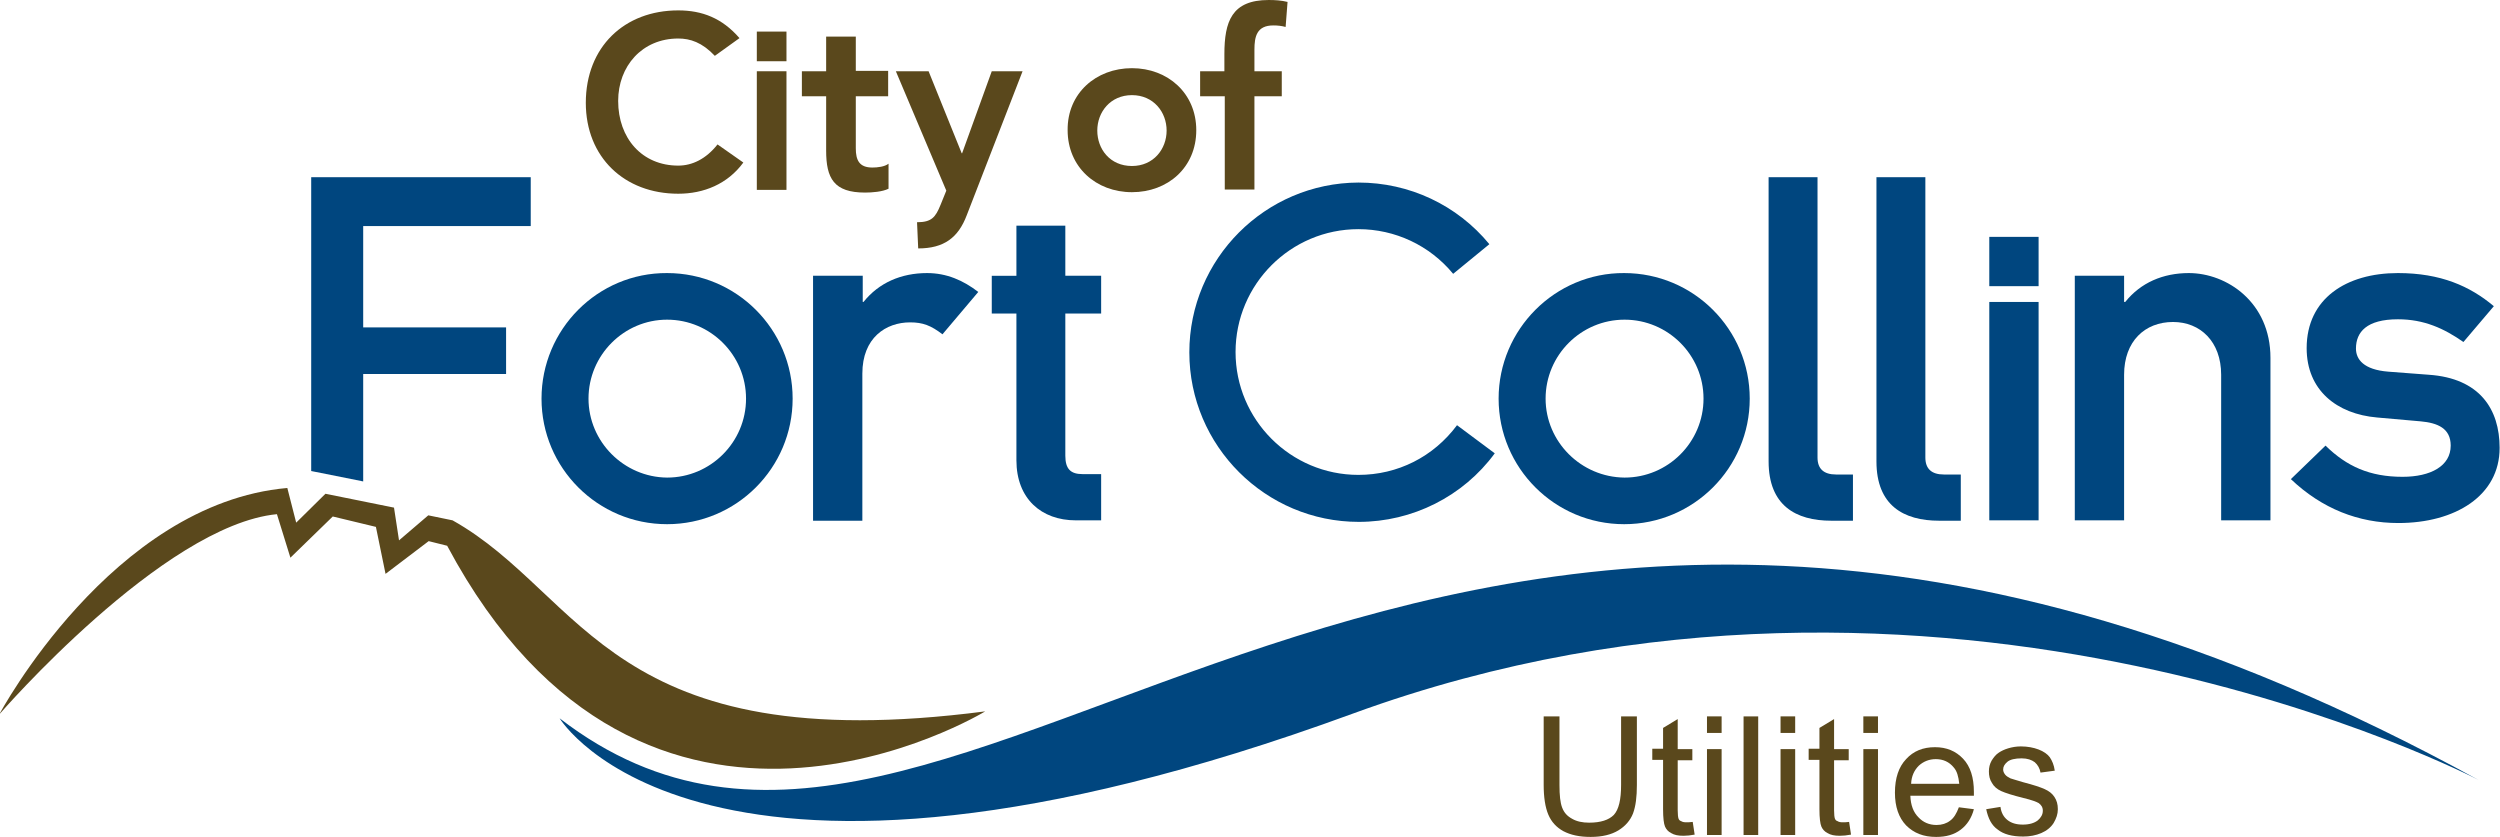 <?xml version="1.0" encoding="UTF-8"?>
<svg enable-background="new 0 0 649.1 217.3" version="1.1" viewBox="0 0 649.1 217.3" xml:space="preserve" xmlns="http://www.w3.org/2000/svg">
<style type="text/css">
	.st0{fill:#5A481C;}
	.st1{fill:#00467F;}
</style>
		<path class="st0" d="m185.6 14.5c-3.3-3.5-6.4-4.5-9.5-4.5-9.4 0-15.6 7.2-15.6 16.2 0 9.7 6.2 16.8 15.6 16.8 3.6 0 7.2-1.7 10.2-5.5l6.7 4.7c-4.1 5.6-10.3 8.1-16.9 8.1-14 0-24-9.5-24-23.6 0-14.5 10-24 24-24 6.2 0 11.4 2 15.9 7.2l-6.4 4.6z"/>
		<path class="st0" d="m208.2 25v-6.5h6.3v-9h7.7v8.9h8.4v6.6h-8.4v13.5c0 3.1 0.9 5 4.3 5 1.3 0 3.2-0.2 4.2-1v6.5c-1.6 0.8-4.3 1-6.1 1-8.1 0-10.1-3.7-10.1-10.9v-14.1h-6.3z"/>
		<path class="st0" d="m238.1 57.7c3.8 0 4.8-1.3 6.1-4.5l1.5-3.7-13.1-31h8.5l8.6 21.3h0.1l7.7-21.3h8l-14.5 37.4c-2.2 5.8-5.9 8.6-12.6 8.6l-0.3-6.8z"/>
		<path class="st0" d="m293.9 17.7c9.3 0 16.7 6.5 16.7 16.1 0 9.7-7.4 16.1-16.7 16.1s-16.7-6.5-16.7-16.1c-0.1-9.6 7.4-16.1 16.7-16.1zm0 25.4c5.6 0 9-4.4 9-9.2s-3.4-9.2-9-9.2-9 4.4-9 9.2 3.3 9.2 9 9.2z"/>
		<path class="st0" d="m317.9 25h-6.3v-6.5h6.3v-4.4c0-8.5 1.9-14.1 11.5-14.1 1.7 0 3.3 0.1 4.9 0.5l-0.5 6.5c-1.1-0.3-2.1-0.4-3.2-0.4-4.3 0-4.9 2.9-4.9 6.3v5.6h7.1v6.5h-7.1v24.2h-7.7v-24.2z"/>
		<path class="st1" d="m603.8 115.7c5.5 5.4 11.5 8.1 20 8.1 7.3 0 12.5-2.8 12.5-8.1 0-4.5-3.4-5.9-7.8-6.3l-11.3-1c-10.5-0.9-18.3-7.1-18.3-18 0-12.9 10.3-19.5 23.7-19.5 11.1 0 18.7 3.4 24.9 8.6l-7.9 9.3c-5-3.5-10.2-5.9-17-5.9-8.1 0-10.9 3.3-10.9 7.6 0 2.8 2 5.5 8.4 6l10.5 0.8c13.2 0.9 18.4 8.9 18.4 19 0 12.4-11.5 19.5-26.3 19.5-10.3 0-19.8-3.7-27.9-11.4l9-8.7z"/>
		<path class="st1" d="m263.8 58.6h12.8v13h9.3v9.8h-9.3v36.9c0 3.5 1.4 4.8 4.5 4.8h4.8v12h-6.6c-8.9 0-15.4-5.6-15.4-15.6v-38.1h-6.4v-9.8h6.4v-13z"/>
		<path class="st1" d="M459.1,46h12.8v72.8c0,2.9,1.6,4.4,4.8,4.4h4.4v12h-5.6c-9.3,0-16.3-4-16.3-15.4V46z"/>
		<path class="st1" d="M487.1,46h12.8v72.8c0,2.9,1.6,4.4,4.8,4.4h4.4v12h-5.6c-9.3,0-16.3-4-16.3-15.4V46z"/>
		<rect class="st1" x="516.5" y="78.4" width="12.8" height="56.7"/>
		<rect class="st1" x="516.5" y="61.5" width="12.8" height="12.8"/>
		<rect class="st0" x="196.5" y="18.5" width="7.7" height="30.8"/>
		<rect class="st0" x="196.5" y="8.2" width="7.7" height="7.7"/>
		<path class="st1" d="m538.7 71.6h12.8v6.8h0.3c4-5 9.8-7.5 16.5-7.5 9.9 0 21.2 7.6 21.2 22v42.2h-12.8v-37.8c0-8.6-5.4-13.7-12.5-13.7-7.3 0-12.7 5-12.7 13.7v37.8h-12.8v-63.5z"/>
		<path class="st1" d="m211.2 71.6h12.8v6.8h0.2c4-5 9.8-7.5 16.5-7.5 5.1 0 9.4 1.9 13.3 4.9l-9.3 11c-3-2.3-5.1-3.1-8.4-3.1-6.3 0-12.4 4-12.4 13.3v38.2h-12.8v-63.6z"/>
		<path class="st1" d="m389.1 103.5c0 18 14.6 32.6 32.6 32.6s32.6-14.6 32.6-32.6-14.6-32.6-32.6-32.6c-17.9-0.1-32.6 14.6-32.6 32.6zm12.2 0c0-11.3 9.2-20.5 20.5-20.5s20.5 9.2 20.5 20.5-9.2 20.5-20.5 20.5c-11.3-0.1-20.5-9.3-20.5-20.5z"/>
		<path class="st1" d="m308.8 91.5c0 24.3 19.8 44 44 44 13.9 0 27.1-6.6 35.3-17.8l-9.8-7.3c-6.1 8.2-15.4 12.9-25.6 12.9-17.6 0-31.9-14.3-31.9-31.9s14.3-31.9 31.9-31.9c9.5 0 18.5 4.2 24.6 11.6l9.4-7.7c-8.4-10.2-20.8-16-34-16-24.2 0.1-43.9 19.8-43.9 44.1z"/>
		<path class="st1" d="m140.6 103.5c0 18 14.6 32.6 32.6 32.6s32.6-14.6 32.6-32.6-14.6-32.6-32.6-32.6c-18-0.1-32.6 14.6-32.6 32.6zm12.2 0c0-11.3 9.2-20.5 20.4-20.5 11.3 0 20.5 9.2 20.5 20.5s-9.2 20.5-20.5 20.5c-11.2-0.1-20.4-9.3-20.4-20.5z"/>
		<path class="st0" d="m117.5 135.1l-6.3-1.3-7.6 6.5-1.3-8.5-17.8-3.6-7.6 7.5-2.3-9c-45.6 4-74.8 58.8-74.8 58.8s42.5-49.1 72.1-52l3.5 11.3 11-10.7 11.2 2.7 2.5 12.2 11.2-8.5 4.8 1.2c51.6 96.8 139.7 43 139.7 43-97.5 12.7-103.9-30.3-138.3-49.6z"/>
			<polygon class="st1" points="94.3 97.1 131.4 97.1 131.4 85 94.3 85 94.3 58.7 137.8 58.7 137.8 46 80.8 46 80.8 122.3 94.3 125"/>
		<path class="st1" d="m145.3 186.5c104.7 80.7 220.2-136.7 498.2 16 0 0-139.4-73.1-292.3-17.2-169.3 62-205.9 1.2-205.9 1.2z"/>
		<path class="st0" d="m420.9 186h4.1v17.8c0 3.1-0.3 5.5-1 7.4-0.7 1.8-2 3.3-3.8 4.4s-4.2 1.7-7.2 1.7c-2.9 0-5.2-0.5-7.1-1.5-1.8-1-3.1-2.4-3.9-4.3s-1.2-4.5-1.2-7.7v-17.8h4.1v17.8c0 2.7 0.2 4.6 0.7 5.9s1.3 2.2 2.6 2.9c1.2 0.7 2.7 1 4.4 1 3 0 5.1-0.7 6.4-2 1.3-1.4 1.9-4 1.9-7.8v-17.8z"/>
		<path class="st0" d="m439.5 213.4l0.5 3.3c-1.1 0.2-2 0.3-2.9 0.3-1.4 0-2.4-0.2-3.2-0.7-0.8-0.4-1.3-1-1.6-1.7s-0.5-2.2-0.5-4.5v-12.8h-2.8v-2.9h2.8v-5.4l3.8-2.3v7.8h3.8v2.9h-3.8v13c0 1.1 0.1 1.8 0.2 2.1s0.3 0.6 0.7 0.7c0.3 0.2 0.7 0.3 1.3 0.3 0.4 0 1 0 1.7-0.1z"/>
		<path class="st0" d="m443.2 190.3v-4.3h3.8v4.3h-3.8zm0 26.5v-22.3h3.8v22.3h-3.8z"/>
		<path class="st0" d="M452.7,216.8V186h3.8v30.8H452.7z"/>
		<path class="st0" d="m462.3 190.3v-4.3h3.8v4.3h-3.8zm0 26.5v-22.3h3.8v22.3h-3.8z"/>
		<path class="st0" d="m480.1 213.4l0.5 3.3c-1.1 0.2-2 0.3-2.9 0.3-1.4 0-2.4-0.2-3.2-0.7-0.8-0.4-1.3-1-1.6-1.7s-0.5-2.2-0.5-4.5v-12.8h-2.8v-2.9h2.8v-5.4l3.8-2.3v7.8h3.8v2.9h-3.8v13c0 1.1 0.1 1.8 0.2 2.1s0.3 0.6 0.7 0.7c0.3 0.2 0.7 0.3 1.3 0.3 0.5 0 1 0 1.7-0.1z"/>
		<path class="st0" d="m483.8 190.3v-4.3h3.8v4.3h-3.8zm0 26.5v-22.3h3.8v22.3h-3.8z"/>
		<path class="st0" d="m508.6 209.6l3.9 0.5c-0.6 2.3-1.8 4.1-3.4 5.3-1.7 1.3-3.8 1.9-6.4 1.9-3.3 0-5.8-1-7.8-3-1.9-2-2.9-4.8-2.9-8.5 0-3.8 1-6.7 2.9-8.7 1.9-2.1 4.4-3.1 7.5-3.1 3 0 5.4 1 7.3 3s2.8 4.9 2.8 8.6v1h-16.5c0.1 2.5 0.8 4.3 2.1 5.6 1.2 1.3 2.8 2 4.7 2 1.4 0 2.6-0.4 3.5-1.1 1-0.7 1.7-1.9 2.3-3.5zm-12.4-6.1h12.5c-0.2-1.9-0.6-3.3-1.4-4.2-1.2-1.5-2.8-2.2-4.7-2.2-1.7 0-3.2 0.6-4.4 1.7-1.2 1.2-1.9 2.7-2 4.7z"/>
		<path class="st0" d="m515.7 210.1l3.7-0.6c0.2 1.5 0.8 2.6 1.8 3.4s2.3 1.2 4 1.2 3-0.4 3.9-1.1c0.8-0.7 1.3-1.5 1.3-2.5 0-0.9-0.4-1.5-1.1-2-0.5-0.3-1.8-0.8-3.9-1.3-2.8-0.7-4.7-1.3-5.8-1.8s-1.9-1.2-2.4-2.1c-0.6-0.9-0.8-1.9-0.8-3 0-1 0.2-1.9 0.7-2.8 0.5-0.8 1.1-1.6 1.9-2.1 0.6-0.4 1.4-0.8 2.4-1.1s2.1-0.5 3.3-0.5c1.7 0 3.3 0.3 4.6 0.8s2.3 1.2 2.9 2c0.6 0.9 1.1 2 1.3 3.5l-3.7 0.5c-0.2-1.1-0.7-2-1.5-2.7-0.8-0.6-1.9-1-3.4-1-1.7 0-3 0.3-3.7 0.9s-1.1 1.2-1.1 2c0 0.5 0.2 0.9 0.5 1.3s0.8 0.7 1.4 1c0.4 0.1 1.5 0.5 3.3 1 2.7 0.7 4.5 1.3 5.6 1.8s1.9 1.1 2.5 2 0.9 1.9 0.9 3.2-0.4 2.4-1.1 3.6c-0.7 1.1-1.8 2-3.2 2.6s-3 0.9-4.7 0.9c-2.9 0-5.1-0.6-6.6-1.8-1.6-1.1-2.5-2.9-3-5.3z"/>
</svg>
